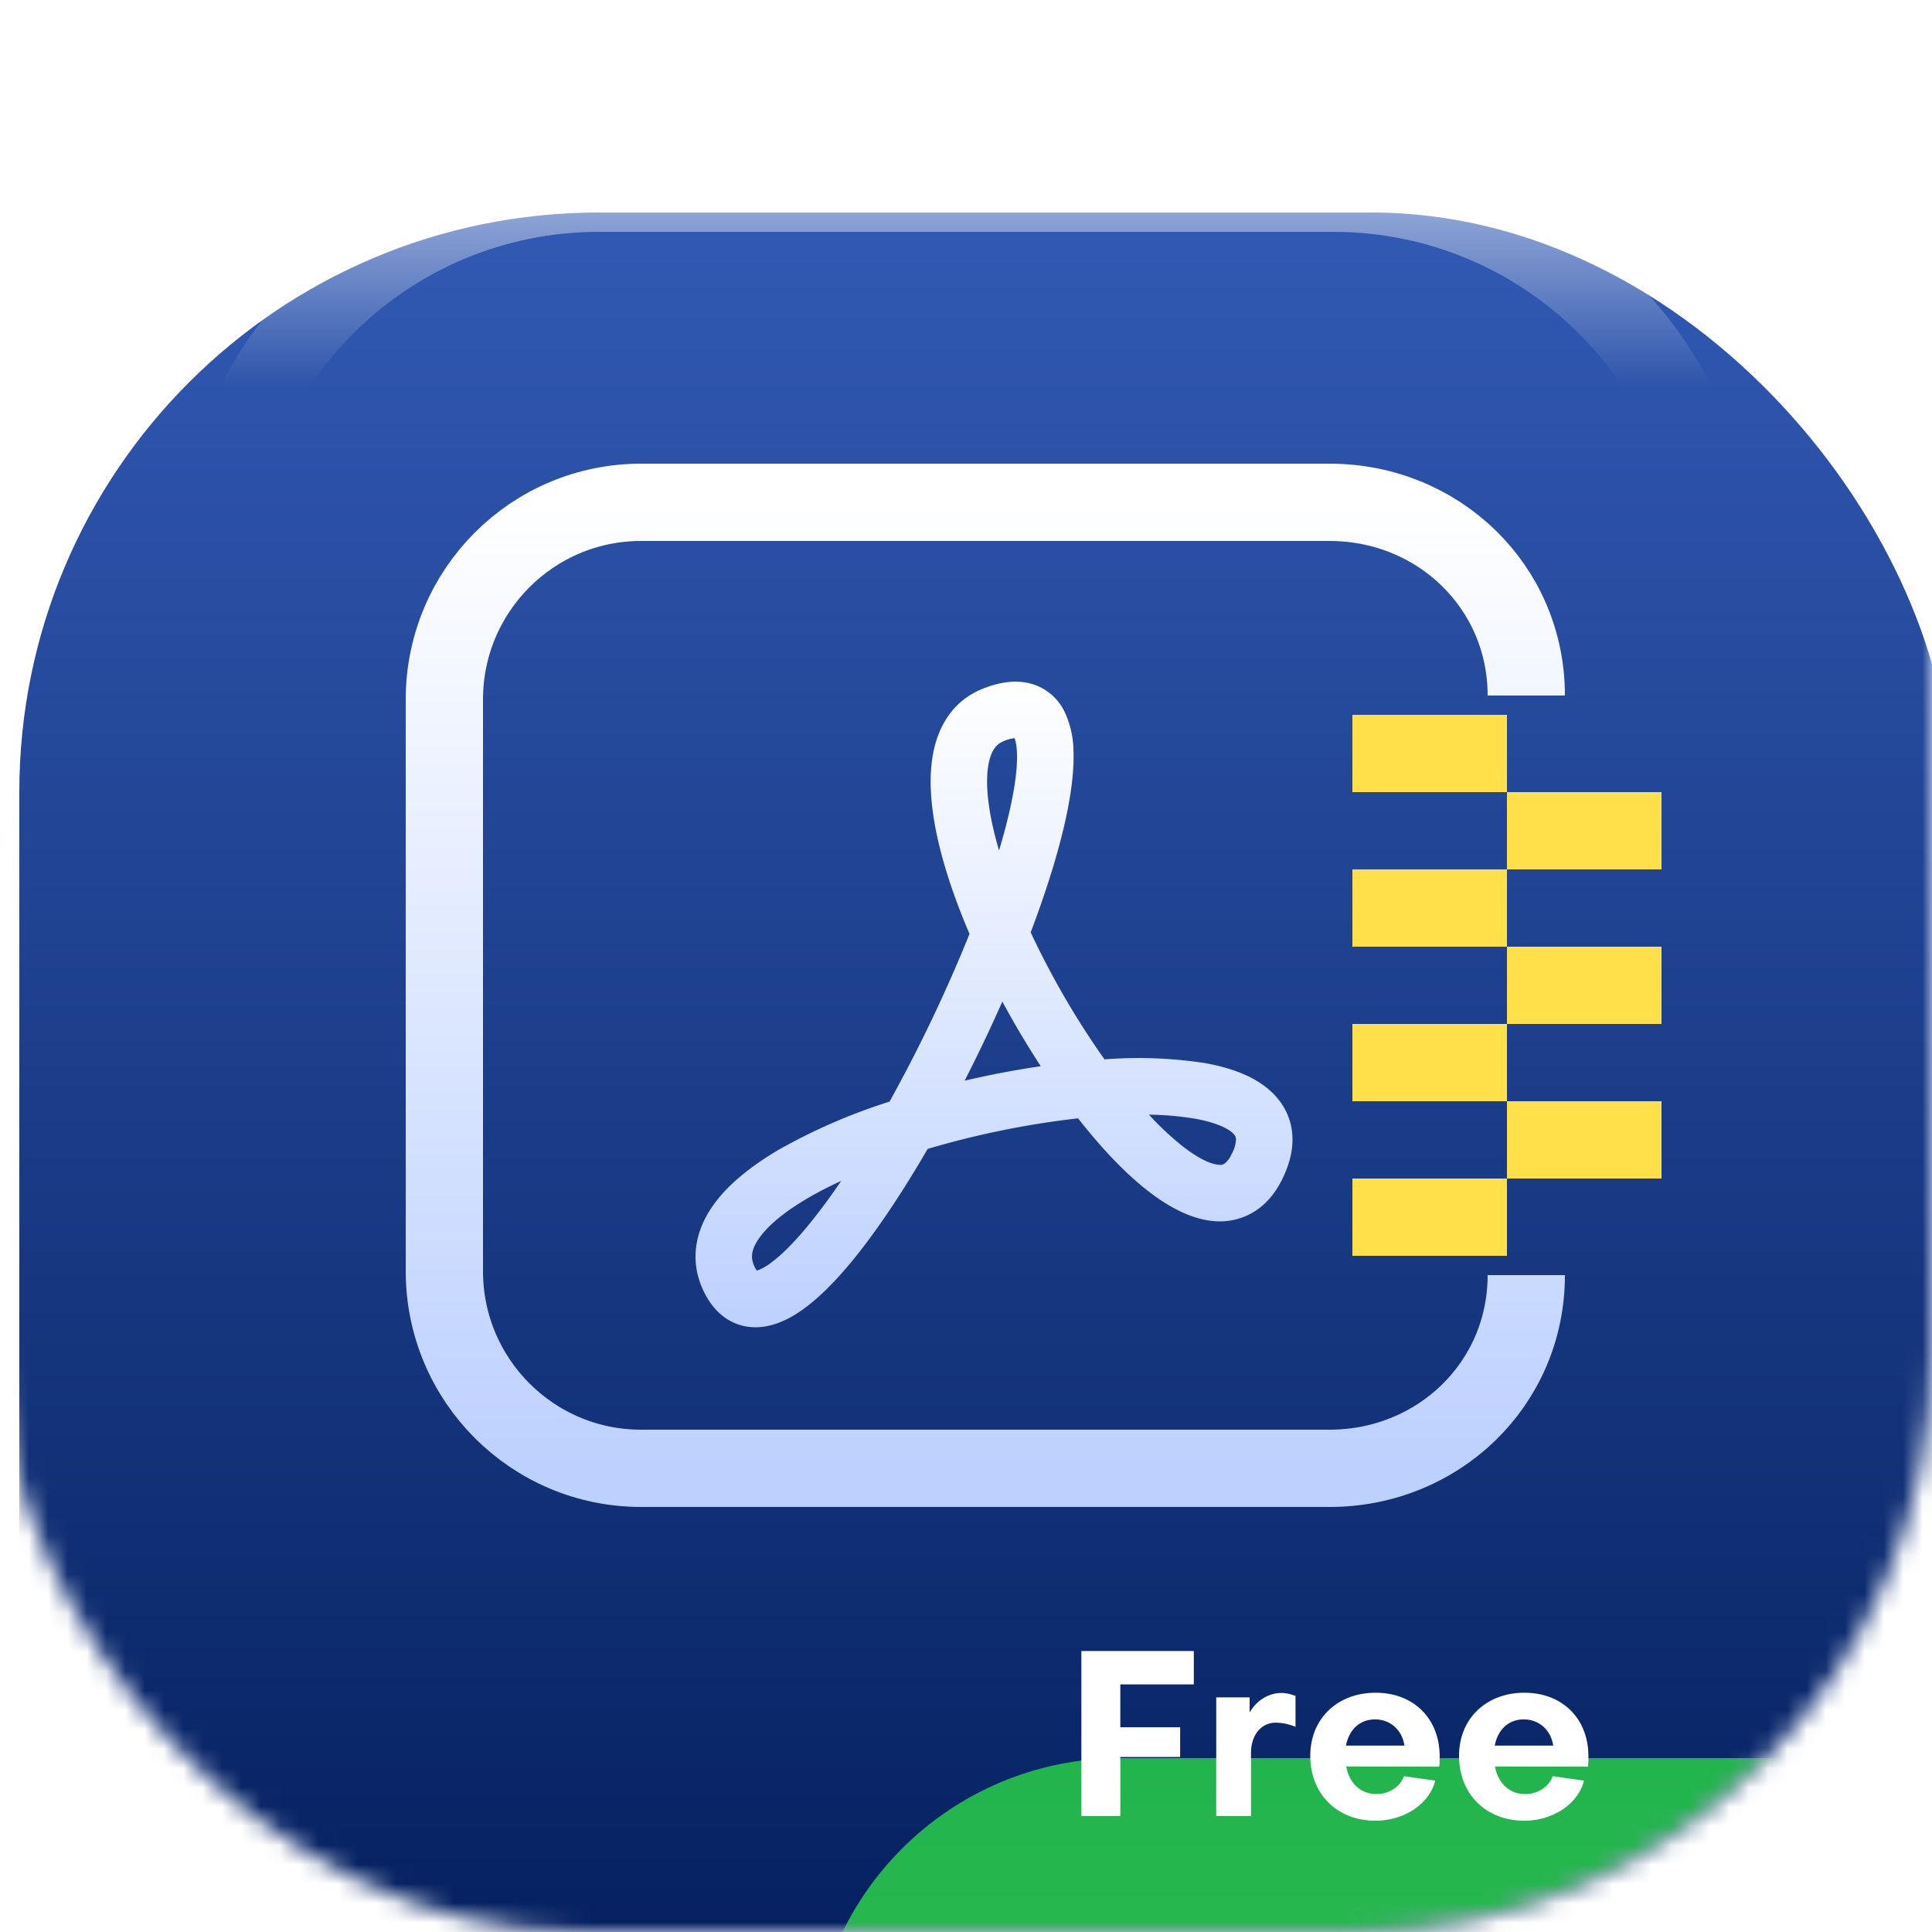 <svg width="100" height="100" fill="none" xmlns="http://www.w3.org/2000/svg"><mask id="b" style="mask-type:alpha" maskUnits="userSpaceOnUse" x="0" y="0" width="100" height="100"><rect width="100" height="100" rx="30" fill="url(#a)"/></mask><g mask="url(#b)"><g filter="url(#c)"><rect width="100" height="100" rx="30" fill="url(#d)"/></g><mask id="f" style="mask-type:alpha" maskUnits="userSpaceOnUse" x="0" y="0" width="100" height="100"><rect width="100" height="100" rx="30" fill="url(#e)"/></mask><g mask="url(#f)"><g filter="url(#g)"><path d="M78 35c0-5.636-4.558-10-10.182-10H32.182C26.558 25 22 29.568 22 35.204v29.592C22 70.432 26.558 75 32.182 75h35.636C73.442 75 78 70.636 78 65" stroke="url(#h)" stroke-width="4"/><path fill-rule="evenodd" clip-rule="evenodd" d="M37.163 67.536c-.811-.296-1.357-.931-1.708-1.633-.76-1.517-.507-3.03.312-4.3.772-1.198 2.054-2.211 3.497-3.069a30.024 30.024 0 0 1 5.778-2.515 77.948 77.948 0 0 0 4.14-8.682c-.748-1.743-1.333-3.466-1.676-5.05-.335-1.559-.464-3.103-.18-4.428.293-1.377 1.069-2.624 2.539-3.209.744-.3 1.555-.468 2.343-.3a2.729 2.729 0 0 1 1.86 1.423c.32.653.49 1.37.495 2.097.027.733-.047 1.544-.187 2.394-.324 1.989-1.053 4.422-2.028 6.995 1.077 2.3 2.355 4.5 3.821 6.573a22.616 22.616 0 0 1 5.205.195c1.42.254 2.862.76 3.743 1.813.481.565.756 1.277.78 2.02.027.752-.188 1.489-.538 2.195-.328.658-.776 1.228-1.38 1.621a3.353 3.353 0 0 1-1.99.538c-1.29-.054-2.549-.768-3.64-1.625-1.17-.924-2.379-2.21-3.548-3.704-2.637.3-5.242.83-7.786 1.583-1.318 2.273-2.683 4.323-3.98 5.887-1.135 1.364-2.371 2.557-3.611 3.064-.655.273-1.454.41-2.261.117Zm5.375-7.411c-.647.296-1.244.605-1.79.928-1.279.756-2.109 1.493-2.522 2.136-.367.561-.375.975-.156 1.404.029.06.063.117.101.171l.137-.047c.534-.218 1.384-.916 2.475-2.23a31.205 31.205 0 0 0 1.755-2.362Zm6.394-5.19a66.24 66.24 0 0 1 1.388-.304c.852-.171 1.702-.32 2.55-.444a46.829 46.829 0 0 1-1.989-3.345 81.855 81.855 0 0 1-1.95 4.093Zm9.536 1.759a15.589 15.589 0 0 0 1.696 1.598c.936.74 1.59.986 1.942.998a.39.39 0 0 0 .269-.058c.162-.126.289-.293.366-.484.14-.237.22-.505.234-.78a.39.39 0 0 0-.101-.249c-.203-.242-.784-.593-2.02-.815a15.779 15.779 0 0 0-2.386-.21ZM50.71 43.02c.358-1.19.623-2.281.78-3.233v.004c.119-.733.168-1.337.148-1.813-.016-.413-.075-.654-.125-.771a1.95 1.95 0 0 0-.566.156c-.335.136-.616.413-.764 1.103-.16.748-.117 1.828.18 3.205.1.453.215.903.347 1.349Z" fill="url(#i)"/><path fill-rule="evenodd" clip-rule="evenodd" d="M69 36h8v4h-8v-4Zm8 8v-4h8v4h-8Zm0 4h-8v-4h8v4Zm0 4v-4h8v4h-8Zm0 4v-4h-8v4h8Zm0 4v-4h8v4h-8Zm0 0v4h-8v-4h8Z" fill="#FFE04A"/></g><g filter="url(#j)"><path d="M41 96c0-8.837 7.163-16 16-16h41.143c0 11.046-8.954 20-20 20H41v-4Z" fill="url(#k)"/></g><path d="M61.084 90.94h-3.096V94h-2.016v-8.544h5.82v1.728h-3.804v2.22h3.096v1.536Zm1.868-3.084h1.728v.78c.36-.612.972-1.008 1.644-1.008.24 0 .492.06.732.156v1.596a2.826 2.826 0 0 0-1.008-.216c-.78 0-1.296.648-1.296 1.572V94h-1.8v-6.144Zm6.716 2.496h3.024c-.108-.78-.708-1.356-1.524-1.356-.792 0-1.344.54-1.5 1.356Zm-1.848.528c0-1.92 1.404-3.264 3.384-3.264 1.968 0 3.312 1.344 3.312 3.288 0 .156 0 .408-.024.54l-4.812-.012c.156.864.744 1.428 1.56 1.428.672 0 1.236-.384 1.428-.924l1.62.228c-.3 1.2-1.596 2.076-3.096 2.076-1.98 0-3.372-1.38-3.372-3.36Zm9.548-.528h3.024c-.108-.78-.708-1.356-1.524-1.356-.792 0-1.344.54-1.5 1.356Zm-1.848.528c0-1.92 1.404-3.264 3.384-3.264 1.968 0 3.312 1.344 3.312 3.288 0 .156 0 .408-.024.54l-4.812-.012c.156.864.744 1.428 1.56 1.428.672 0 1.236-.384 1.428-.924l1.62.228c-.3 1.2-1.596 2.076-3.096 2.076-1.98 0-3.372-1.38-3.372-3.36Z" fill="#fff"/><g filter="url(#l)"><path d="M99 41v-8C99 16.431 85.569 3 69 3H32C15.431 3 2 16.431 2 33v8" stroke="url(#m)" stroke-opacity=".4" stroke-width="4"/></g><g filter="url(#n)"><path d="M0 41v-8C0 16.431 13.431 3 30 3h37c16.569 0 30 13.431 30 30v8" stroke="url(#o)" stroke-opacity=".4" stroke-width="4"/></g><g filter="url(#p)"><path d="M89 27c0-11.046-8.954-20-20-20H31c-11.046 0-20 8.954-20 20" stroke="url(#q)" stroke-opacity=".5" stroke-width="4"/></g></g></g><defs><linearGradient id="d" x1="50" y1="0" x2="50" y2="100" gradientUnits="userSpaceOnUse"><stop stop-color="#325AB4"/><stop offset="1" stop-color="#001A56"/></linearGradient><linearGradient id="q" x1="50" y1="7" x2="50" y2="17" gradientUnits="userSpaceOnUse"><stop stop-color="#fff"/><stop offset="1" stop-color="#fff" stop-opacity="0"/></linearGradient><linearGradient id="o" x1="6" y1="9.5" x2="12.765" y2="13.035" gradientUnits="userSpaceOnUse"><stop stop-color="#fff"/><stop offset="1" stop-color="#fff" stop-opacity="0"/></linearGradient><linearGradient id="m" x1="93" y1="9.5" x2="86.235" y2="13.035" gradientUnits="userSpaceOnUse"><stop stop-color="#fff"/><stop offset="1" stop-color="#fff" stop-opacity="0"/></linearGradient><linearGradient id="k" x1="69.571" y1="80" x2="69.571" y2="100" gradientUnits="userSpaceOnUse"><stop stop-color="#22B44D"/><stop offset="1" stop-color="#2DBB51"/></linearGradient><linearGradient id="i" x1="50.449" y1="34.283" x2="50.449" y2="67.7" gradientUnits="userSpaceOnUse"><stop stop-color="#fff"/><stop offset="1" stop-color="#BDD1FF"/></linearGradient><linearGradient id="a" x1="50" y1="0" x2="50" y2="100" gradientUnits="userSpaceOnUse"><stop stop-color="#53ABF6"/><stop offset="1" stop-color="#0C49F4"/></linearGradient><linearGradient id="h" x1="50" y1="25" x2="50" y2="75" gradientUnits="userSpaceOnUse"><stop stop-color="#fff"/><stop offset="1" stop-color="#BDD1FF"/></linearGradient><linearGradient id="e" x1="50" y1="0" x2="50" y2="100" gradientUnits="userSpaceOnUse"><stop stop-color="#53ABF6"/><stop offset="1" stop-color="#0C49F4"/></linearGradient><filter id="g" x="19" y="22" width="69" height="58" filterUnits="userSpaceOnUse" color-interpolation-filters="sRGB"><feFlood flood-opacity="0" result="BackgroundImageFix"/><feColorMatrix in="SourceAlpha" values="0 0 0 0 0 0 0 0 0 0 0 0 0 0 0 0 0 0 127 0" result="hardAlpha"/><feOffset dx="1" dy="1"/><feGaussianBlur stdDeviation="1"/><feComposite in2="hardAlpha" operator="out"/><feColorMatrix values="0 0 0 0 0 0 0 0 0 0 0 0 0 0 0 0 0 0 0.25 0"/><feBlend in2="BackgroundImageFix" result="effect1_dropShadow_1236_4032"/><feBlend in="SourceGraphic" in2="effect1_dropShadow_1236_4032" result="shape"/></filter><filter id="p" x="6" y="2" width="88" height="28" filterUnits="userSpaceOnUse" color-interpolation-filters="sRGB"><feFlood flood-opacity="0" result="BackgroundImageFix"/><feBlend in="SourceGraphic" in2="BackgroundImageFix" result="shape"/><feColorMatrix in="SourceAlpha" values="0 0 0 0 0 0 0 0 0 0 0 0 0 0 0 0 0 0 127 0" result="hardAlpha"/><feOffset dy="3"/><feGaussianBlur stdDeviation="2.65"/><feComposite in2="hardAlpha" operator="arithmetic" k2="-1" k3="1"/><feColorMatrix values="0 0 0 0 1 0 0 0 0 1 0 0 0 0 1 0 0 0 0.25 0"/><feBlend in2="shape" result="effect1_innerShadow_1236_4032"/><feGaussianBlur stdDeviation="1.5" result="effect2_foregroundBlur_1236_4032"/></filter><filter id="n" x="-5.6" y="-2.6" width="108.2" height="47.2" filterUnits="userSpaceOnUse" color-interpolation-filters="sRGB"><feFlood flood-opacity="0" result="BackgroundImageFix"/><feBlend in="SourceGraphic" in2="BackgroundImageFix" result="shape"/><feColorMatrix in="SourceAlpha" values="0 0 0 0 0 0 0 0 0 0 0 0 0 0 0 0 0 0 127 0" result="hardAlpha"/><feOffset dx="3" dy="-227"/><feGaussianBlur stdDeviation="30.45"/><feComposite in2="hardAlpha" operator="arithmetic" k2="-1" k3="1"/><feColorMatrix values="0 0 0 0 0.741 0 0 0 0 0.82 0 0 0 0 1 0 0 0 0.25 0"/><feBlend in2="shape" result="effect1_innerShadow_1236_4032"/><feGaussianBlur stdDeviation="1.8" result="effect2_foregroundBlur_1236_4032"/></filter><filter id="l" x="-3.6" y="-2.6" width="108.2" height="47.2" filterUnits="userSpaceOnUse" color-interpolation-filters="sRGB"><feFlood flood-opacity="0" result="BackgroundImageFix"/><feBlend in="SourceGraphic" in2="BackgroundImageFix" result="shape"/><feColorMatrix in="SourceAlpha" values="0 0 0 0 0 0 0 0 0 0 0 0 0 0 0 0 0 0 127 0" result="hardAlpha"/><feOffset dx="3" dy="-227"/><feGaussianBlur stdDeviation="30.45"/><feComposite in2="hardAlpha" operator="arithmetic" k2="-1" k3="1"/><feColorMatrix values="0 0 0 0 0.741 0 0 0 0 0.82 0 0 0 0 1 0 0 0 0.25 0"/><feBlend in2="shape" result="effect1_innerShadow_1236_4032"/><feGaussianBlur stdDeviation="1.8" result="effect2_foregroundBlur_1236_4032"/></filter><filter id="j" x="41" y="79" width="58.143" height="28" filterUnits="userSpaceOnUse" color-interpolation-filters="sRGB"><feFlood flood-opacity="0" result="BackgroundImageFix"/><feBlend in="SourceGraphic" in2="BackgroundImageFix" result="shape"/><feColorMatrix in="SourceAlpha" values="0 0 0 0 0 0 0 0 0 0 0 0 0 0 0 0 0 0 127 0" result="hardAlpha"/><feOffset dy="7"/><feGaussianBlur stdDeviation="7"/><feComposite in2="hardAlpha" operator="arithmetic" k2="-1" k3="1"/><feColorMatrix values="0 0 0 0 0.052 0 0 0 0 0.653 0 0 0 0 0.217 0 0 0 1 0"/><feBlend in2="shape" result="effect1_innerShadow_1236_4032"/><feColorMatrix in="SourceAlpha" values="0 0 0 0 0 0 0 0 0 0 0 0 0 0 0 0 0 0 127 0" result="hardAlpha"/><feOffset dy="-1"/><feGaussianBlur stdDeviation="2.55"/><feComposite in2="hardAlpha" operator="arithmetic" k2="-1" k3="1"/><feColorMatrix values="0 0 0 0 0.145 0 0 0 0 0.718 0 0 0 0 0.31 0 0 0 1 0"/><feBlend in2="effect1_innerShadow_1236_4032" result="effect2_innerShadow_1236_4032"/><feColorMatrix in="SourceAlpha" values="0 0 0 0 0 0 0 0 0 0 0 0 0 0 0 0 0 0 127 0" result="hardAlpha"/><feOffset dx="1" dy="5"/><feGaussianBlur stdDeviation="4.3"/><feComposite in2="hardAlpha" operator="arithmetic" k2="-1" k3="1"/><feColorMatrix values="0 0 0 0 0.214 0 0 0 0 0.829 0 0 0 0 0.394 0 0 0 1 0"/><feBlend in2="effect2_innerShadow_1236_4032" result="effect3_innerShadow_1236_4032"/></filter><filter id="c" x="0" y="-1" width="101" height="108" filterUnits="userSpaceOnUse" color-interpolation-filters="sRGB"><feFlood flood-opacity="0" result="BackgroundImageFix"/><feBlend in="SourceGraphic" in2="BackgroundImageFix" result="shape"/><feColorMatrix in="SourceAlpha" values="0 0 0 0 0 0 0 0 0 0 0 0 0 0 0 0 0 0 127 0" result="hardAlpha"/><feOffset dy="7"/><feGaussianBlur stdDeviation="7"/><feComposite in2="hardAlpha" operator="arithmetic" k2="-1" k3="1"/><feColorMatrix values="0 0 0 0 0.206 0 0 0 0 0.367 0 0 0 0 0.743 0 0 0 1 0"/><feBlend in2="shape" result="effect1_innerShadow_1236_4032"/><feColorMatrix in="SourceAlpha" values="0 0 0 0 0 0 0 0 0 0 0 0 0 0 0 0 0 0 127 0" result="hardAlpha"/><feOffset dy="-1"/><feGaussianBlur stdDeviation="2.55"/><feComposite in2="hardAlpha" operator="arithmetic" k2="-1" k3="1"/><feColorMatrix values="0 0 0 0 0.051 0 0 0 0 0.169 0 0 0 0 0.427 0 0 0 1 0"/><feBlend in2="effect1_innerShadow_1236_4032" result="effect2_innerShadow_1236_4032"/><feColorMatrix in="SourceAlpha" values="0 0 0 0 0 0 0 0 0 0 0 0 0 0 0 0 0 0 127 0" result="hardAlpha"/><feOffset dx="1" dy="5"/><feGaussianBlur stdDeviation="4.3"/><feComposite in2="hardAlpha" operator="arithmetic" k2="-1" k3="1"/><feColorMatrix values="0 0 0 0 0.741 0 0 0 0 0.82 0 0 0 0 1 0 0 0 1 0"/><feBlend in2="effect2_innerShadow_1236_4032" result="effect3_innerShadow_1236_4032"/></filter></defs></svg>